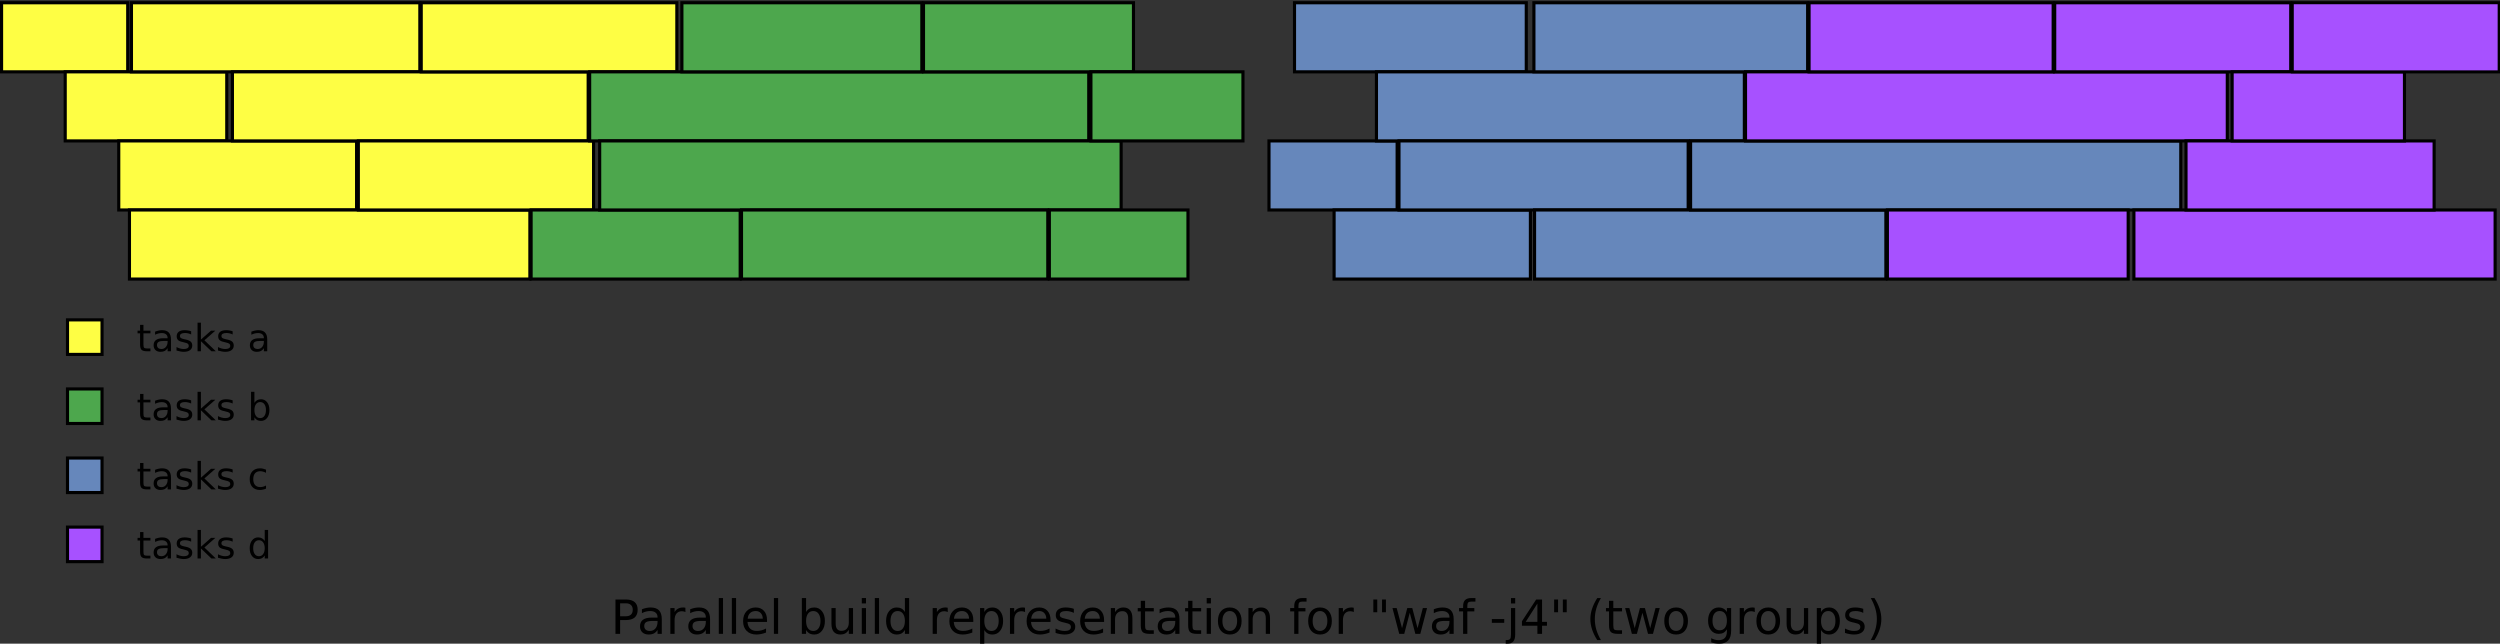 <?xml version="1.0" encoding="UTF-8"?>
<svg xmlns="http://www.w3.org/2000/svg" xmlns:xlink="http://www.w3.org/1999/xlink" width="637pt" height="164pt" viewBox="0 0 637 164" version="1.1">
<rect x="0" y="0" width="637" height="164" fill="#333333" stroke="none"/>
<defs>
<g>
<symbol overflow="visible" id="glyph0-0">
<path style="stroke:none;" d="M 0.594 2.125 L 0.594 -8.469 L 6.594 -8.469 L 6.594 2.125 Z M 1.266 1.453 L 5.938 1.453 L 5.938 -7.781 L 1.266 -7.781 Z M 1.266 1.453 "/>
</symbol>
<symbol overflow="visible" id="glyph0-1">
<path style="stroke:none;" d="M 2.359 -7.781 L 2.359 -4.484 L 3.844 -4.484 C 4.395 -4.484 4.82 -4.625 5.125 -4.906 C 5.426 -5.195 5.578 -5.609 5.578 -6.141 C 5.578 -6.66 5.426 -7.062 5.125 -7.344 C 4.82 -7.633 4.395 -7.781 3.844 -7.781 Z M 1.172 -8.75 L 3.844 -8.75 C 4.832 -8.75 5.578 -8.523 6.078 -8.078 C 6.578 -7.641 6.828 -6.992 6.828 -6.141 C 6.828 -5.273 6.578 -4.617 6.078 -4.172 C 5.578 -3.734 4.832 -3.516 3.844 -3.516 L 2.359 -3.516 L 2.359 0 L 1.172 0 Z M 1.172 -8.75 "/>
</symbol>
<symbol overflow="visible" id="glyph0-2">
<path style="stroke:none;" d="M 4.109 -3.297 C 3.242 -3.297 2.641 -3.195 2.297 -3 C 1.961 -2.801 1.797 -2.461 1.797 -1.984 C 1.797 -1.598 1.922 -1.289 2.172 -1.062 C 2.43 -0.844 2.773 -0.734 3.203 -0.734 C 3.805 -0.734 4.285 -0.941 4.641 -1.359 C 5.004 -1.785 5.188 -2.352 5.188 -3.062 L 5.188 -3.297 Z M 6.266 -3.75 L 6.266 0 L 5.188 0 L 5.188 -1 C 4.938 -0.602 4.629 -0.305 4.266 -0.109 C 3.898 0.078 3.453 0.172 2.922 0.172 C 2.242 0.172 1.707 -0.016 1.312 -0.391 C 0.914 -0.773 0.719 -1.281 0.719 -1.906 C 0.719 -2.645 0.961 -3.203 1.453 -3.578 C 1.953 -3.953 2.691 -4.141 3.672 -4.141 L 5.188 -4.141 L 5.188 -4.25 C 5.188 -4.75 5.02 -5.133 4.688 -5.406 C 4.363 -5.676 3.91 -5.812 3.328 -5.812 C 2.953 -5.812 2.582 -5.766 2.219 -5.672 C 1.863 -5.578 1.523 -5.441 1.203 -5.266 L 1.203 -6.266 C 1.598 -6.422 1.977 -6.535 2.344 -6.609 C 2.719 -6.68 3.082 -6.719 3.438 -6.719 C 4.383 -6.719 5.094 -6.473 5.562 -5.984 C 6.031 -5.492 6.266 -4.75 6.266 -3.75 Z M 6.266 -3.75 "/>
</symbol>
<symbol overflow="visible" id="glyph0-3">
<path style="stroke:none;" d="M 4.938 -5.562 C 4.812 -5.625 4.676 -5.672 4.531 -5.703 C 4.395 -5.742 4.238 -5.766 4.062 -5.766 C 3.457 -5.766 2.988 -5.566 2.656 -5.172 C 2.332 -4.773 2.172 -4.203 2.172 -3.453 L 2.172 0 L 1.094 0 L 1.094 -6.562 L 2.172 -6.562 L 2.172 -5.547 C 2.398 -5.941 2.695 -6.234 3.062 -6.422 C 3.426 -6.617 3.867 -6.719 4.391 -6.719 C 4.461 -6.719 4.539 -6.711 4.625 -6.703 C 4.719 -6.691 4.816 -6.676 4.922 -6.656 Z M 4.938 -5.562 "/>
</symbol>
<symbol overflow="visible" id="glyph0-4">
<path style="stroke:none;" d="M 1.125 -9.125 L 2.203 -9.125 L 2.203 0 L 1.125 0 Z M 1.125 -9.125 "/>
</symbol>
<symbol overflow="visible" id="glyph0-5">
<path style="stroke:none;" d="M 6.75 -3.547 L 6.75 -3.031 L 1.781 -3.031 C 1.832 -2.281 2.055 -1.711 2.453 -1.328 C 2.859 -0.941 3.414 -0.75 4.125 -0.75 C 4.539 -0.75 4.941 -0.797 5.328 -0.891 C 5.723 -0.992 6.113 -1.148 6.5 -1.359 L 6.5 -0.328 C 6.102 -0.172 5.703 -0.051 5.297 0.031 C 4.891 0.125 4.477 0.172 4.062 0.172 C 3.02 0.172 2.191 -0.129 1.578 -0.734 C 0.961 -1.348 0.656 -2.176 0.656 -3.219 C 0.656 -4.289 0.945 -5.141 1.531 -5.766 C 2.113 -6.398 2.895 -6.719 3.875 -6.719 C 4.758 -6.719 5.457 -6.43 5.969 -5.859 C 6.488 -5.297 6.75 -4.523 6.75 -3.547 Z M 5.672 -3.875 C 5.66 -4.457 5.492 -4.926 5.172 -5.281 C 4.848 -5.633 4.422 -5.812 3.891 -5.812 C 3.285 -5.812 2.801 -5.641 2.438 -5.297 C 2.082 -4.953 1.879 -4.473 1.828 -3.859 Z M 5.672 -3.875 "/>
</symbol>
<symbol overflow="visible" id="glyph0-6">
<path style="stroke:none;" d=""/>
</symbol>
<symbol overflow="visible" id="glyph0-7">
<path style="stroke:none;" d="M 5.844 -3.281 C 5.844 -4.07 5.676 -4.691 5.344 -5.141 C 5.02 -5.586 4.578 -5.812 4.016 -5.812 C 3.441 -5.812 2.988 -5.586 2.656 -5.141 C 2.332 -4.691 2.172 -4.07 2.172 -3.281 C 2.172 -2.488 2.332 -1.863 2.656 -1.406 C 2.988 -0.957 3.441 -0.734 4.016 -0.734 C 4.578 -0.734 5.02 -0.957 5.344 -1.406 C 5.676 -1.863 5.844 -2.488 5.844 -3.281 Z M 2.172 -5.562 C 2.398 -5.957 2.688 -6.25 3.031 -6.438 C 3.375 -6.625 3.785 -6.719 4.266 -6.719 C 5.066 -6.719 5.719 -6.398 6.219 -5.766 C 6.719 -5.141 6.969 -4.312 6.969 -3.281 C 6.969 -2.25 6.719 -1.414 6.219 -0.781 C 5.719 -0.145 5.066 0.172 4.266 0.172 C 3.785 0.172 3.375 0.078 3.031 -0.109 C 2.688 -0.305 2.398 -0.598 2.172 -0.984 L 2.172 0 L 1.094 0 L 1.094 -9.125 L 2.172 -9.125 Z M 2.172 -5.562 "/>
</symbol>
<symbol overflow="visible" id="glyph0-8">
<path style="stroke:none;" d="M 1.016 -2.594 L 1.016 -6.562 L 2.094 -6.562 L 2.094 -2.625 C 2.094 -2.008 2.211 -1.547 2.453 -1.234 C 2.703 -0.922 3.066 -0.766 3.547 -0.766 C 4.129 -0.766 4.586 -0.945 4.922 -1.312 C 5.266 -1.688 5.438 -2.195 5.438 -2.844 L 5.438 -6.562 L 6.516 -6.562 L 6.516 0 L 5.438 0 L 5.438 -1.016 C 5.176 -0.609 4.875 -0.305 4.531 -0.109 C 4.188 0.078 3.785 0.172 3.328 0.172 C 2.566 0.172 1.988 -0.062 1.594 -0.531 C 1.207 -1 1.016 -1.688 1.016 -2.594 Z M 3.734 -6.719 Z M 3.734 -6.719 "/>
</symbol>
<symbol overflow="visible" id="glyph0-9">
<path style="stroke:none;" d="M 1.125 -6.562 L 2.203 -6.562 L 2.203 0 L 1.125 0 Z M 1.125 -9.125 L 2.203 -9.125 L 2.203 -7.75 L 1.125 -7.75 Z M 1.125 -9.125 "/>
</symbol>
<symbol overflow="visible" id="glyph0-10">
<path style="stroke:none;" d="M 5.453 -5.562 L 5.453 -9.125 L 6.531 -9.125 L 6.531 0 L 5.453 0 L 5.453 -0.984 C 5.223 -0.598 4.938 -0.305 4.594 -0.109 C 4.25 0.078 3.832 0.172 3.344 0.172 C 2.551 0.172 1.906 -0.145 1.406 -0.781 C 0.906 -1.414 0.656 -2.25 0.656 -3.281 C 0.656 -4.312 0.906 -5.141 1.406 -5.766 C 1.906 -6.398 2.551 -6.719 3.344 -6.719 C 3.832 -6.719 4.25 -6.625 4.594 -6.438 C 4.938 -6.25 5.223 -5.957 5.453 -5.562 Z M 1.781 -3.281 C 1.781 -2.488 1.941 -1.863 2.266 -1.406 C 2.586 -0.957 3.035 -0.734 3.609 -0.734 C 4.18 -0.734 4.629 -0.957 4.953 -1.406 C 5.285 -1.863 5.453 -2.488 5.453 -3.281 C 5.453 -4.07 5.285 -4.691 4.953 -5.141 C 4.629 -5.586 4.18 -5.812 3.609 -5.812 C 3.035 -5.812 2.586 -5.586 2.266 -5.141 C 1.941 -4.691 1.781 -4.07 1.781 -3.281 Z M 1.781 -3.281 "/>
</symbol>
<symbol overflow="visible" id="glyph0-11">
<path style="stroke:none;" d="M 2.172 -0.984 L 2.172 2.5 L 1.094 2.5 L 1.094 -6.562 L 2.172 -6.562 L 2.172 -5.562 C 2.398 -5.957 2.688 -6.25 3.031 -6.438 C 3.375 -6.625 3.785 -6.719 4.266 -6.719 C 5.066 -6.719 5.719 -6.398 6.219 -5.766 C 6.719 -5.141 6.969 -4.312 6.969 -3.281 C 6.969 -2.25 6.719 -1.414 6.219 -0.781 C 5.719 -0.145 5.066 0.172 4.266 0.172 C 3.785 0.172 3.375 0.078 3.031 -0.109 C 2.688 -0.305 2.398 -0.598 2.172 -0.984 Z M 5.844 -3.281 C 5.844 -4.07 5.676 -4.691 5.344 -5.141 C 5.02 -5.586 4.578 -5.812 4.016 -5.812 C 3.441 -5.812 2.988 -5.586 2.656 -5.141 C 2.332 -4.691 2.172 -4.07 2.172 -3.281 C 2.172 -2.488 2.332 -1.863 2.656 -1.406 C 2.988 -0.957 3.441 -0.734 4.016 -0.734 C 4.578 -0.734 5.02 -0.957 5.344 -1.406 C 5.676 -1.863 5.844 -2.488 5.844 -3.281 Z M 5.844 -3.281 "/>
</symbol>
<symbol overflow="visible" id="glyph0-12">
<path style="stroke:none;" d="M 5.312 -6.375 L 5.312 -5.344 C 5.008 -5.5 4.691 -5.613 4.359 -5.688 C 4.035 -5.77 3.695 -5.812 3.344 -5.812 C 2.812 -5.812 2.41 -5.727 2.141 -5.562 C 1.867 -5.406 1.734 -5.16 1.734 -4.828 C 1.734 -4.578 1.828 -4.379 2.016 -4.234 C 2.211 -4.098 2.602 -3.969 3.188 -3.844 L 3.547 -3.75 C 4.316 -3.594 4.863 -3.363 5.188 -3.062 C 5.508 -2.758 5.672 -2.344 5.672 -1.812 C 5.672 -1.195 5.426 -0.711 4.938 -0.359 C 4.457 -0.004 3.797 0.172 2.953 0.172 C 2.598 0.172 2.227 0.133 1.844 0.062 C 1.469 0 1.07 -0.098 0.656 -0.234 L 0.656 -1.359 C 1.051 -1.148 1.441 -0.992 1.828 -0.891 C 2.211 -0.785 2.598 -0.734 2.984 -0.734 C 3.484 -0.734 3.867 -0.816 4.141 -0.984 C 4.422 -1.16 4.562 -1.41 4.562 -1.734 C 4.562 -2.023 4.461 -2.25 4.266 -2.406 C 4.066 -2.562 3.633 -2.711 2.969 -2.859 L 2.594 -2.938 C 1.926 -3.082 1.441 -3.301 1.141 -3.594 C 0.848 -3.883 0.703 -4.281 0.703 -4.781 C 0.703 -5.406 0.922 -5.883 1.359 -6.219 C 1.797 -6.551 2.414 -6.719 3.219 -6.719 C 3.613 -6.719 3.988 -6.688 4.344 -6.625 C 4.695 -6.57 5.02 -6.488 5.312 -6.375 Z M 5.312 -6.375 "/>
</symbol>
<symbol overflow="visible" id="glyph0-13">
<path style="stroke:none;" d="M 6.594 -3.969 L 6.594 0 L 5.516 0 L 5.516 -3.922 C 5.516 -4.547 5.391 -5.008 5.141 -5.312 C 4.898 -5.625 4.539 -5.781 4.062 -5.781 C 3.477 -5.781 3.016 -5.594 2.672 -5.219 C 2.336 -4.852 2.172 -4.348 2.172 -3.703 L 2.172 0 L 1.094 0 L 1.094 -6.562 L 2.172 -6.562 L 2.172 -5.547 C 2.43 -5.941 2.734 -6.234 3.078 -6.422 C 3.43 -6.617 3.836 -6.719 4.297 -6.719 C 5.047 -6.719 5.613 -6.484 6 -6.016 C 6.395 -5.555 6.594 -4.875 6.594 -3.969 Z M 6.594 -3.969 "/>
</symbol>
<symbol overflow="visible" id="glyph0-14">
<path style="stroke:none;" d="M 2.203 -8.422 L 2.203 -6.562 L 4.422 -6.562 L 4.422 -5.719 L 2.203 -5.719 L 2.203 -2.156 C 2.203 -1.625 2.273 -1.281 2.422 -1.125 C 2.566 -0.977 2.863 -0.906 3.312 -0.906 L 4.422 -0.906 L 4.422 0 L 3.312 0 C 2.477 0 1.898 -0.156 1.578 -0.469 C 1.266 -0.781 1.109 -1.344 1.109 -2.156 L 1.109 -5.719 L 0.328 -5.719 L 0.328 -6.562 L 1.109 -6.562 L 1.109 -8.422 Z M 2.203 -8.422 "/>
</symbol>
<symbol overflow="visible" id="glyph0-15">
<path style="stroke:none;" d="M 3.672 -5.812 C 3.098 -5.812 2.641 -5.582 2.297 -5.125 C 1.961 -4.676 1.797 -4.062 1.797 -3.281 C 1.797 -2.488 1.961 -1.867 2.297 -1.422 C 2.629 -0.973 3.086 -0.75 3.672 -0.75 C 4.242 -0.75 4.695 -0.973 5.031 -1.422 C 5.375 -1.879 5.547 -2.5 5.547 -3.281 C 5.547 -4.051 5.375 -4.664 5.031 -5.125 C 4.695 -5.582 4.242 -5.812 3.672 -5.812 Z M 3.672 -6.719 C 4.609 -6.719 5.344 -6.41 5.875 -5.797 C 6.414 -5.191 6.688 -4.352 6.688 -3.281 C 6.688 -2.207 6.414 -1.363 5.875 -0.75 C 5.344 -0.133 4.609 0.172 3.672 0.172 C 2.734 0.172 1.992 -0.133 1.453 -0.75 C 0.922 -1.363 0.656 -2.207 0.656 -3.281 C 0.656 -4.352 0.922 -5.191 1.453 -5.797 C 1.992 -6.41 2.734 -6.719 3.672 -6.719 Z M 3.672 -6.719 "/>
</symbol>
<symbol overflow="visible" id="glyph0-16">
<path style="stroke:none;" d="M 4.453 -9.125 L 4.453 -8.219 L 3.422 -8.219 C 3.035 -8.219 2.766 -8.141 2.609 -7.984 C 2.461 -7.828 2.391 -7.547 2.391 -7.141 L 2.391 -6.562 L 4.172 -6.562 L 4.172 -5.719 L 2.391 -5.719 L 2.391 0 L 1.312 0 L 1.312 -5.719 L 0.281 -5.719 L 0.281 -6.562 L 1.312 -6.562 L 1.312 -7.016 C 1.312 -7.742 1.477 -8.273 1.812 -8.609 C 2.156 -8.953 2.695 -9.125 3.438 -9.125 Z M 4.453 -9.125 "/>
</symbol>
<symbol overflow="visible" id="glyph0-17">
<path style="stroke:none;" d="M 2.156 -8.75 L 2.156 -5.5 L 1.156 -5.5 L 1.156 -8.75 Z M 4.359 -8.75 L 4.359 -5.5 L 3.375 -5.5 L 3.375 -8.75 Z M 4.359 -8.75 "/>
</symbol>
<symbol overflow="visible" id="glyph0-18">
<path style="stroke:none;" d="M 0.5 -6.562 L 1.578 -6.562 L 2.938 -1.438 L 4.266 -6.562 L 5.547 -6.562 L 6.891 -1.438 L 8.234 -6.562 L 9.312 -6.562 L 7.594 0 L 6.328 0 L 4.906 -5.375 L 3.5 0 L 2.219 0 Z M 0.5 -6.562 "/>
</symbol>
<symbol overflow="visible" id="glyph0-19">
<path style="stroke:none;" d="M 0.594 -3.766 L 3.75 -3.766 L 3.75 -2.812 L 0.594 -2.812 Z M 0.594 -3.766 "/>
</symbol>
<symbol overflow="visible" id="glyph0-20">
<path style="stroke:none;" d="M 1.125 -6.562 L 2.203 -6.562 L 2.203 0.125 C 2.203 0.957 2.039 1.562 1.719 1.938 C 1.406 2.312 0.895 2.5 0.188 2.5 L -0.219 2.5 L -0.219 1.578 L 0.078 1.578 C 0.484 1.578 0.758 1.484 0.906 1.297 C 1.051 1.109 1.125 0.719 1.125 0.125 Z M 1.125 -9.125 L 2.203 -9.125 L 2.203 -7.75 L 1.125 -7.75 Z M 1.125 -9.125 "/>
</symbol>
<symbol overflow="visible" id="glyph0-21">
<path style="stroke:none;" d="M 4.531 -7.719 L 1.547 -3.047 L 4.531 -3.047 Z M 4.219 -8.75 L 5.719 -8.75 L 5.719 -3.047 L 6.969 -3.047 L 6.969 -2.062 L 5.719 -2.062 L 5.719 0 L 4.531 0 L 4.531 -2.062 L 0.594 -2.062 L 0.594 -3.203 Z M 4.219 -8.75 "/>
</symbol>
<symbol overflow="visible" id="glyph0-22">
<path style="stroke:none;" d="M 3.719 -9.109 C 3.195 -8.211 2.805 -7.32 2.547 -6.438 C 2.297 -5.562 2.172 -4.672 2.172 -3.766 C 2.172 -2.867 2.297 -1.977 2.547 -1.094 C 2.805 -0.207 3.195 0.68 3.719 1.578 L 2.781 1.578 C 2.195 0.66 1.758 -0.238 1.469 -1.125 C 1.176 -2.008 1.031 -2.891 1.031 -3.766 C 1.031 -4.641 1.176 -5.516 1.469 -6.391 C 1.758 -7.273 2.195 -8.18 2.781 -9.109 Z M 3.719 -9.109 "/>
</symbol>
<symbol overflow="visible" id="glyph0-23">
<path style="stroke:none;" d="M 5.453 -3.359 C 5.453 -4.141 5.289 -4.742 4.969 -5.172 C 4.645 -5.598 4.191 -5.812 3.609 -5.812 C 3.035 -5.812 2.586 -5.598 2.266 -5.172 C 1.941 -4.742 1.781 -4.141 1.781 -3.359 C 1.781 -2.578 1.941 -1.973 2.266 -1.547 C 2.586 -1.117 3.035 -0.906 3.609 -0.906 C 4.191 -0.906 4.645 -1.117 4.969 -1.547 C 5.289 -1.973 5.453 -2.578 5.453 -3.359 Z M 6.531 -0.812 C 6.531 0.301 6.281 1.129 5.781 1.672 C 5.289 2.223 4.531 2.5 3.5 2.5 C 3.125 2.5 2.766 2.469 2.422 2.406 C 2.086 2.352 1.766 2.27 1.453 2.156 L 1.453 1.109 C 1.766 1.273 2.078 1.398 2.391 1.484 C 2.703 1.566 3.016 1.609 3.328 1.609 C 4.035 1.609 4.566 1.422 4.922 1.047 C 5.273 0.68 5.453 0.125 5.453 -0.625 L 5.453 -1.156 C 5.223 -0.77 4.938 -0.477 4.594 -0.281 C 4.25 -0.094 3.832 0 3.344 0 C 2.539 0 1.891 -0.305 1.391 -0.922 C 0.898 -1.535 0.656 -2.348 0.656 -3.359 C 0.656 -4.367 0.898 -5.18 1.391 -5.797 C 1.891 -6.41 2.539 -6.719 3.344 -6.719 C 3.832 -6.719 4.25 -6.617 4.594 -6.422 C 4.938 -6.234 5.223 -5.945 5.453 -5.562 L 5.453 -6.562 L 6.531 -6.562 Z M 6.531 -0.812 "/>
</symbol>
<symbol overflow="visible" id="glyph0-24">
<path style="stroke:none;" d="M 0.969 -9.109 L 1.906 -9.109 C 2.488 -8.18 2.926 -7.273 3.219 -6.391 C 3.508 -5.516 3.656 -4.641 3.656 -3.766 C 3.656 -2.891 3.508 -2.008 3.219 -1.125 C 2.926 -0.238 2.488 0.66 1.906 1.578 L 0.969 1.578 C 1.477 0.68 1.863 -0.207 2.125 -1.094 C 2.383 -1.977 2.516 -2.867 2.516 -3.766 C 2.516 -4.672 2.383 -5.562 2.125 -6.438 C 1.863 -7.32 1.477 -8.211 0.969 -9.109 Z M 0.969 -9.109 "/>
</symbol>
<symbol overflow="visible" id="glyph1-0">
<path style="stroke:none;" d="M 0.484 1.703 L 0.484 -6.766 L 5.281 -6.766 L 5.281 1.703 Z M 1.016 1.156 L 4.734 1.156 L 4.734 -6.219 L 1.016 -6.219 Z M 1.016 1.156 "/>
</symbol>
<symbol overflow="visible" id="glyph1-1">
<path style="stroke:none;" d="M 1.75 -6.734 L 1.75 -5.25 L 3.531 -5.25 L 3.531 -4.578 L 1.75 -4.578 L 1.75 -1.734 C 1.75 -1.305 1.805 -1.031 1.922 -0.906 C 2.047 -0.781 2.285 -0.719 2.641 -0.719 L 3.531 -0.719 L 3.531 0 L 2.641 0 C 1.984 0 1.523 -0.125 1.266 -0.375 C 1.016 -0.625 0.891 -1.078 0.891 -1.734 L 0.891 -4.578 L 0.25 -4.578 L 0.25 -5.25 L 0.891 -5.25 L 0.891 -6.734 Z M 1.75 -6.734 "/>
</symbol>
<symbol overflow="visible" id="glyph1-2">
<path style="stroke:none;" d="M 3.281 -2.641 C 2.594 -2.641 2.113 -2.555 1.844 -2.391 C 1.57 -2.234 1.438 -1.961 1.438 -1.578 C 1.438 -1.273 1.535 -1.031 1.734 -0.844 C 1.941 -0.664 2.219 -0.578 2.562 -0.578 C 3.039 -0.578 3.422 -0.75 3.703 -1.094 C 3.992 -1.438 4.141 -1.883 4.141 -2.438 L 4.141 -2.641 Z M 5 -3 L 5 0 L 4.141 0 L 4.141 -0.797 C 3.941 -0.473 3.695 -0.234 3.406 -0.078 C 3.113 0.066 2.754 0.141 2.328 0.141 C 1.797 0.141 1.367 -0.008 1.047 -0.312 C 0.734 -0.613 0.578 -1.02 0.578 -1.531 C 0.578 -2.113 0.773 -2.555 1.172 -2.859 C 1.566 -3.16 2.156 -3.312 2.938 -3.312 L 4.141 -3.312 L 4.141 -3.391 C 4.141 -3.785 4.008 -4.094 3.75 -4.312 C 3.488 -4.531 3.125 -4.641 2.656 -4.641 C 2.352 -4.641 2.062 -4.602 1.781 -4.531 C 1.5 -4.457 1.223 -4.352 0.953 -4.219 L 0.953 -5 C 1.273 -5.125 1.582 -5.219 1.875 -5.281 C 2.176 -5.344 2.469 -5.375 2.75 -5.375 C 3.508 -5.375 4.07 -5.176 4.438 -4.781 C 4.812 -4.383 5 -3.789 5 -3 Z M 5 -3 "/>
</symbol>
<symbol overflow="visible" id="glyph1-3">
<path style="stroke:none;" d="M 4.25 -5.094 L 4.25 -4.281 C 4.008 -4.406 3.754 -4.5 3.484 -4.562 C 3.223 -4.625 2.953 -4.656 2.672 -4.656 C 2.242 -4.656 1.922 -4.586 1.703 -4.453 C 1.492 -4.328 1.391 -4.129 1.391 -3.859 C 1.391 -3.66 1.461 -3.504 1.609 -3.391 C 1.766 -3.273 2.078 -3.164 2.547 -3.062 L 2.844 -3 C 3.445 -2.875 3.879 -2.691 4.141 -2.453 C 4.398 -2.211 4.531 -1.879 4.531 -1.453 C 4.531 -0.961 4.336 -0.57 3.953 -0.281 C 3.566 0 3.035 0.141 2.359 0.141 C 2.078 0.141 1.785 0.109 1.484 0.047 C 1.18 -0.004 0.859 -0.082 0.516 -0.188 L 0.516 -1.078 C 0.836 -0.91 1.148 -0.785 1.453 -0.703 C 1.766 -0.617 2.07 -0.578 2.375 -0.578 C 2.781 -0.578 3.094 -0.645 3.312 -0.781 C 3.531 -0.926 3.641 -1.125 3.641 -1.375 C 3.641 -1.613 3.562 -1.797 3.406 -1.922 C 3.25 -2.047 2.906 -2.164 2.375 -2.281 L 2.078 -2.359 C 1.535 -2.461 1.145 -2.629 0.906 -2.859 C 0.676 -3.098 0.562 -3.422 0.562 -3.828 C 0.562 -4.316 0.734 -4.695 1.078 -4.969 C 1.43 -5.238 1.93 -5.375 2.578 -5.375 C 2.891 -5.375 3.188 -5.348 3.469 -5.297 C 3.75 -5.254 4.008 -5.188 4.25 -5.094 Z M 4.25 -5.094 "/>
</symbol>
<symbol overflow="visible" id="glyph1-4">
<path style="stroke:none;" d="M 0.875 -7.281 L 1.734 -7.281 L 1.734 -2.984 L 4.312 -5.25 L 5.406 -5.25 L 2.625 -2.797 L 5.531 0 L 4.406 0 L 1.734 -2.562 L 1.734 0 L 0.875 0 Z M 0.875 -7.281 "/>
</symbol>
<symbol overflow="visible" id="glyph1-5">
<path style="stroke:none;" d=""/>
</symbol>
<symbol overflow="visible" id="glyph1-6">
<path style="stroke:none;" d="M 4.672 -2.625 C 4.672 -3.25 4.539 -3.742 4.281 -4.109 C 4.02 -4.473 3.66 -4.656 3.203 -4.656 C 2.742 -4.656 2.383 -4.473 2.125 -4.109 C 1.863 -3.742 1.734 -3.25 1.734 -2.625 C 1.734 -1.988 1.863 -1.488 2.125 -1.125 C 2.383 -0.758 2.742 -0.578 3.203 -0.578 C 3.66 -0.578 4.02 -0.758 4.281 -1.125 C 4.539 -1.488 4.672 -1.988 4.672 -2.625 Z M 1.734 -4.453 C 1.922 -4.766 2.148 -4.992 2.422 -5.141 C 2.703 -5.297 3.035 -5.375 3.422 -5.375 C 4.055 -5.375 4.57 -5.117 4.969 -4.609 C 5.363 -4.109 5.562 -3.445 5.562 -2.625 C 5.562 -1.789 5.363 -1.117 4.969 -0.609 C 4.57 -0.109 4.055 0.141 3.422 0.141 C 3.035 0.141 2.703 0.066 2.422 -0.078 C 2.148 -0.234 1.922 -0.469 1.734 -0.781 L 1.734 0 L 0.875 0 L 0.875 -7.281 L 1.734 -7.281 Z M 1.734 -4.453 "/>
</symbol>
<symbol overflow="visible" id="glyph1-7">
<path style="stroke:none;" d="M 4.688 -5.047 L 4.688 -4.234 C 4.438 -4.367 4.188 -4.469 3.938 -4.531 C 3.695 -4.602 3.453 -4.641 3.203 -4.641 C 2.641 -4.641 2.203 -4.461 1.891 -4.109 C 1.586 -3.754 1.438 -3.258 1.438 -2.625 C 1.438 -1.977 1.586 -1.477 1.891 -1.125 C 2.203 -0.77 2.641 -0.594 3.203 -0.594 C 3.453 -0.594 3.695 -0.625 3.938 -0.688 C 4.188 -0.758 4.438 -0.863 4.688 -1 L 4.688 -0.203 C 4.438 -0.086 4.18 -0.004 3.922 0.047 C 3.672 0.109 3.398 0.141 3.109 0.141 C 2.316 0.141 1.688 -0.109 1.219 -0.609 C 0.758 -1.109 0.531 -1.781 0.531 -2.625 C 0.531 -3.477 0.766 -4.148 1.234 -4.641 C 1.703 -5.129 2.348 -5.375 3.172 -5.375 C 3.43 -5.375 3.688 -5.344 3.938 -5.281 C 4.195 -5.227 4.445 -5.148 4.688 -5.047 Z M 4.688 -5.047 "/>
</symbol>
<symbol overflow="visible" id="glyph1-8">
<path style="stroke:none;" d="M 4.359 -4.453 L 4.359 -7.281 L 5.219 -7.281 L 5.219 0 L 4.359 0 L 4.359 -0.781 C 4.172 -0.469 3.938 -0.234 3.656 -0.078 C 3.383 0.066 3.055 0.141 2.672 0.141 C 2.035 0.141 1.52 -0.109 1.125 -0.609 C 0.727 -1.117 0.531 -1.789 0.531 -2.625 C 0.531 -3.445 0.727 -4.109 1.125 -4.609 C 1.52 -5.117 2.035 -5.375 2.672 -5.375 C 3.055 -5.375 3.383 -5.297 3.656 -5.141 C 3.938 -4.992 4.172 -4.766 4.359 -4.453 Z M 1.422 -2.625 C 1.422 -1.988 1.551 -1.488 1.812 -1.125 C 2.07 -0.758 2.43 -0.578 2.891 -0.578 C 3.336 -0.578 3.691 -0.758 3.953 -1.125 C 4.223 -1.488 4.359 -1.988 4.359 -2.625 C 4.359 -3.25 4.223 -3.742 3.953 -4.109 C 3.691 -4.473 3.336 -4.656 2.891 -4.656 C 2.43 -4.656 2.07 -4.473 1.812 -4.109 C 1.551 -3.742 1.422 -3.25 1.422 -2.625 Z M 1.422 -2.625 "/>
</symbol>
</g>
</defs>
<g id="surface1">
<g style="fill:rgb(0%,0%,0%);fill-opacity:1;">
  <use xlink:href="#glyph0-1" x="155.648" y="161.504"/>
</g>
<g style="fill:rgb(0%,0%,0%);fill-opacity:1;">
  <use xlink:href="#glyph0-2" x="162.356" y="161.504"/>
  <use xlink:href="#glyph0-3" x="169.712" y="161.504"/>
</g>
<g style="fill:rgb(0%,0%,0%);fill-opacity:1;">
  <use xlink:href="#glyph0-2" x="174.656" y="161.504"/>
</g>
<g style="fill:rgb(0%,0%,0%);fill-opacity:1;">
  <use xlink:href="#glyph0-4" x="182.024" y="161.504"/>
</g>
<g style="fill:rgb(0%,0%,0%);fill-opacity:1;">
  <use xlink:href="#glyph0-4" x="185.348" y="161.504"/>
  <use xlink:href="#glyph0-5" x="188.684" y="161.504"/>
  <use xlink:href="#glyph0-4" x="196.064" y="161.504"/>
</g>
<g style="fill:rgb(0%,0%,0%);fill-opacity:1;">
  <use xlink:href="#glyph0-6" x="199.388" y="161.504"/>
</g>
<g style="fill:rgb(0%,0%,0%);fill-opacity:1;">
  <use xlink:href="#glyph0-7" x="203.216" y="161.504"/>
  <use xlink:href="#glyph0-8" x="210.836" y="161.504"/>
</g>
<g style="fill:rgb(0%,0%,0%);fill-opacity:1;">
  <use xlink:href="#glyph0-9" x="218.456" y="161.504"/>
</g>
<g style="fill:rgb(0%,0%,0%);fill-opacity:1;">
  <use xlink:href="#glyph0-4" x="221.78" y="161.504"/>
  <use xlink:href="#glyph0-10" x="225.116" y="161.504"/>
  <use xlink:href="#glyph0-6" x="232.736" y="161.504"/>
  <use xlink:href="#glyph0-3" x="236.552" y="161.504"/>
</g>
<g style="fill:rgb(0%,0%,0%);fill-opacity:1;">
  <use xlink:href="#glyph0-5" x="241.244" y="161.504"/>
  <use xlink:href="#glyph0-11" x="248.624" y="161.504"/>
  <use xlink:href="#glyph0-3" x="256.244" y="161.504"/>
</g>
<g style="fill:rgb(0%,0%,0%);fill-opacity:1;">
  <use xlink:href="#glyph0-5" x="260.924" y="161.504"/>
  <use xlink:href="#glyph0-12" x="268.304" y="161.504"/>
</g>
<g style="fill:rgb(0%,0%,0%);fill-opacity:1;">
  <use xlink:href="#glyph0-5" x="274.568" y="161.504"/>
</g>
<g style="fill:rgb(0%,0%,0%);fill-opacity:1;">
  <use xlink:href="#glyph0-13" x="281.942" y="161.504"/>
</g>
<g style="fill:rgb(0%,0%,0%);fill-opacity:1;">
  <use xlink:href="#glyph0-14" x="289.562" y="161.504"/>
  <use xlink:href="#glyph0-2" x="294.266" y="161.504"/>
</g>
<g style="fill:rgb(0%,0%,0%);fill-opacity:1;">
  <use xlink:href="#glyph0-14" x="301.634" y="161.504"/>
  <use xlink:href="#glyph0-9" x="306.338" y="161.504"/>
  <use xlink:href="#glyph0-15" x="309.674" y="161.504"/>
</g>
<g style="fill:rgb(0%,0%,0%);fill-opacity:1;">
  <use xlink:href="#glyph0-13" x="317.006" y="161.504"/>
</g>
<g style="fill:rgb(0%,0%,0%);fill-opacity:1;">
  <use xlink:href="#glyph0-6" x="324.626" y="161.504"/>
</g>
<g style="fill:rgb(0%,0%,0%);fill-opacity:1;">
  <use xlink:href="#glyph0-16" x="328.454" y="161.504"/>
</g>
<g style="fill:rgb(0%,0%,0%);fill-opacity:1;">
  <use xlink:href="#glyph0-15" x="332.666" y="161.504"/>
  <use xlink:href="#glyph0-3" x="340.01" y="161.504"/>
</g>
<g style="fill:rgb(0%,0%,0%);fill-opacity:1;">
  <use xlink:href="#glyph0-6" x="344.954" y="161.504"/>
  <use xlink:href="#glyph0-17" x="348.77" y="161.504"/>
</g>
<g style="fill:rgb(0%,0%,0%);fill-opacity:1;">
  <use xlink:href="#glyph0-18" x="354.302" y="161.504"/>
</g>
<g style="fill:rgb(0%,0%,0%);fill-opacity:1;">
  <use xlink:href="#glyph0-2" x="364.131" y="161.504"/>
  <use xlink:href="#glyph0-16" x="371.487" y="161.504"/>
  <use xlink:href="#glyph0-6" x="375.711" y="161.504"/>
  <use xlink:href="#glyph0-19" x="379.527" y="161.504"/>
</g>
<g style="fill:rgb(0%,0%,0%);fill-opacity:1;">
  <use xlink:href="#glyph0-20" x="383.871" y="161.504"/>
</g>
<g style="fill:rgb(0%,0%,0%);fill-opacity:1;">
  <use xlink:href="#glyph0-21" x="387.195" y="161.504"/>
</g>
<g style="fill:rgb(0%,0%,0%);fill-opacity:1;">
  <use xlink:href="#glyph0-17" x="394.839" y="161.504"/>
</g>
<g style="fill:rgb(0%,0%,0%);fill-opacity:1;">
  <use xlink:href="#glyph0-6" x="400.371" y="161.504"/>
</g>
<g style="fill:rgb(0%,0%,0%);fill-opacity:1;">
  <use xlink:href="#glyph0-22" x="404.19" y="161.504"/>
  <use xlink:href="#glyph0-14" x="408.87" y="161.504"/>
</g>
<g style="fill:rgb(0%,0%,0%);fill-opacity:1;">
  <use xlink:href="#glyph0-18" x="413.586" y="161.504"/>
  <use xlink:href="#glyph0-15" x="423.402" y="161.504"/>
  <use xlink:href="#glyph0-6" x="430.746" y="161.504"/>
  <use xlink:href="#glyph0-23" x="434.562" y="161.504"/>
  <use xlink:href="#glyph0-3" x="442.182" y="161.504"/>
</g>
<g style="fill:rgb(0%,0%,0%);fill-opacity:1;">
  <use xlink:href="#glyph0-15" x="446.874" y="161.504"/>
</g>
<g style="fill:rgb(0%,0%,0%);fill-opacity:1;">
  <use xlink:href="#glyph0-8" x="454.206" y="161.504"/>
</g>
<g style="fill:rgb(0%,0%,0%);fill-opacity:1;">
  <use xlink:href="#glyph0-11" x="461.826" y="161.504"/>
  <use xlink:href="#glyph0-12" x="469.446" y="161.504"/>
</g>
<g style="fill:rgb(0%,0%,0%);fill-opacity:1;">
  <use xlink:href="#glyph0-24" x="475.71" y="161.504"/>
</g>
<path style="fill-rule:evenodd;fill:rgb(99.609%,99.609%,26.66%);fill-opacity:1;stroke-width:8;stroke-linecap:butt;stroke-linejoin:miter;stroke:rgb(0%,0%,0%);stroke-opacity:1;stroke-miterlimit:4;" d="M 3.984 1632.969 L 325.43 1632.969 L 325.43 1456.953 L 3.984 1456.953 Z M 3.984 1632.969 " transform="matrix(0.1,0,0,-0.1,0,164)"/>
<path style="fill-rule:evenodd;fill:rgb(99.609%,99.609%,26.66%);fill-opacity:1;stroke-width:8;stroke-linecap:butt;stroke-linejoin:miter;stroke:rgb(0%,0%,0%);stroke-opacity:1;stroke-miterlimit:4;" d="M 166.133 1456.953 L 577.812 1456.953 L 577.812 1280.938 L 166.133 1280.938 Z M 166.133 1456.953 " transform="matrix(0.1,0,0,-0.1,0,164)"/>
<path style="fill-rule:evenodd;fill:rgb(99.609%,99.609%,26.66%);fill-opacity:1;stroke-width:8;stroke-linecap:butt;stroke-linejoin:miter;stroke:rgb(0%,0%,0%);stroke-opacity:1;stroke-miterlimit:4;" d="M 302.578 1280.938 L 908.594 1280.938 L 908.594 1104.961 L 302.578 1104.961 Z M 302.578 1280.938 " transform="matrix(0.1,0,0,-0.1,0,164)"/>
<path style="fill-rule:evenodd;fill:rgb(99.609%,99.609%,26.66%);fill-opacity:1;stroke-width:8;stroke-linecap:butt;stroke-linejoin:miter;stroke:rgb(0%,0%,0%);stroke-opacity:1;stroke-miterlimit:4;" d="M 329.844 1104.961 L 1350.117 1104.961 L 1350.117 928.945 L 329.844 928.945 Z M 329.844 1104.961 " transform="matrix(0.1,0,0,-0.1,0,164)"/>
<path style="fill-rule:evenodd;fill:rgb(99.609%,99.609%,26.66%);fill-opacity:1;stroke-width:8;stroke-linecap:butt;stroke-linejoin:miter;stroke:rgb(0%,0%,0%);stroke-opacity:1;stroke-miterlimit:4;" d="M 334.922 1632.969 L 1069.766 1632.969 L 1069.766 1456.953 L 334.922 1456.953 Z M 334.922 1632.969 " transform="matrix(0.1,0,0,-0.1,0,164)"/>
<path style="fill-rule:evenodd;fill:rgb(99.609%,99.609%,26.66%);fill-opacity:1;stroke-width:8;stroke-linecap:butt;stroke-linejoin:miter;stroke:rgb(0%,0%,0%);stroke-opacity:1;stroke-miterlimit:4;" d="M 592.188 1456.953 L 1498.672 1456.953 L 1498.672 1280.938 L 592.188 1280.938 Z M 592.188 1456.953 " transform="matrix(0.1,0,0,-0.1,0,164)"/>
<path style="fill-rule:evenodd;fill:rgb(99.609%,99.609%,26.66%);fill-opacity:1;stroke-width:8;stroke-linecap:butt;stroke-linejoin:miter;stroke:rgb(0%,0%,0%);stroke-opacity:1;stroke-miterlimit:4;" d="M 913.047 1280.938 L 1512.422 1280.938 L 1512.422 1104.961 L 913.047 1104.961 Z M 913.047 1280.938 " transform="matrix(0.1,0,0,-0.1,0,164)"/>
<path style="fill-rule:evenodd;fill:rgb(99.609%,99.609%,26.66%);fill-opacity:1;stroke-width:8;stroke-linecap:butt;stroke-linejoin:miter;stroke:rgb(0%,0%,0%);stroke-opacity:1;stroke-miterlimit:4;" d="M 1073.281 1632.969 L 1724.609 1632.969 L 1724.609 1456.953 L 1073.281 1456.953 Z M 1073.281 1632.969 " transform="matrix(0.1,0,0,-0.1,0,164)"/>
<path style="fill-rule:evenodd;fill:rgb(30.2%,65.43%,30.2%);fill-opacity:1;stroke-width:8;stroke-linecap:butt;stroke-linejoin:miter;stroke:rgb(0%,0%,0%);stroke-opacity:1;stroke-miterlimit:4;" d="M 1353.242 1104.961 L 1885.977 1104.961 L 1885.977 928.945 L 1353.242 928.945 Z M 1353.242 1104.961 " transform="matrix(0.1,0,0,-0.1,0,164)"/>
<path style="fill-rule:evenodd;fill:rgb(30.2%,65.43%,30.2%);fill-opacity:1;stroke-width:8;stroke-linecap:butt;stroke-linejoin:miter;stroke:rgb(0%,0%,0%);stroke-opacity:1;stroke-miterlimit:4;" d="M 1502.422 1456.953 L 2774.141 1456.953 L 2774.141 1280.938 L 1502.422 1280.938 Z M 1502.422 1456.953 " transform="matrix(0.1,0,0,-0.1,0,164)"/>
<path style="fill-rule:evenodd;fill:rgb(30.2%,65.43%,30.2%);fill-opacity:1;stroke-width:8;stroke-linecap:butt;stroke-linejoin:miter;stroke:rgb(0%,0%,0%);stroke-opacity:1;stroke-miterlimit:4;" d="M 1527.969 1280.938 L 2856.641 1280.938 L 2856.641 1104.961 L 1527.969 1104.961 Z M 1527.969 1280.938 " transform="matrix(0.1,0,0,-0.1,0,164)"/>
<path style="fill-rule:evenodd;fill:rgb(30.2%,65.43%,30.2%);fill-opacity:1;stroke-width:8;stroke-linecap:butt;stroke-linejoin:miter;stroke:rgb(0%,0%,0%);stroke-opacity:1;stroke-miterlimit:4;" d="M 1737.461 1632.969 L 2348.867 1632.969 L 2348.867 1456.953 L 1737.461 1456.953 Z M 1737.461 1632.969 " transform="matrix(0.1,0,0,-0.1,0,164)"/>
<path style="fill-rule:evenodd;fill:rgb(30.2%,65.43%,30.2%);fill-opacity:1;stroke-width:8;stroke-linecap:butt;stroke-linejoin:miter;stroke:rgb(0%,0%,0%);stroke-opacity:1;stroke-miterlimit:4;" d="M 1889.336 1104.961 L 2669.766 1104.961 L 2669.766 928.945 L 1889.336 928.945 Z M 1889.336 1104.961 " transform="matrix(0.1,0,0,-0.1,0,164)"/>
<path style="fill-rule:evenodd;fill:rgb(30.2%,65.43%,30.2%);fill-opacity:1;stroke-width:8;stroke-linecap:butt;stroke-linejoin:miter;stroke:rgb(0%,0%,0%);stroke-opacity:1;stroke-miterlimit:4;" d="M 2353.047 1632.969 L 2888.086 1632.969 L 2888.086 1456.953 L 2353.047 1456.953 Z M 2353.047 1632.969 " transform="matrix(0.1,0,0,-0.1,0,164)"/>
<path style="fill-rule:evenodd;fill:rgb(30.2%,65.43%,30.2%);fill-opacity:1;stroke-width:8;stroke-linecap:butt;stroke-linejoin:miter;stroke:rgb(0%,0%,0%);stroke-opacity:1;stroke-miterlimit:4;" d="M 2673.75 1104.961 L 3026.953 1104.961 L 3026.953 928.945 L 2673.75 928.945 Z M 2673.75 1104.961 " transform="matrix(0.1,0,0,-0.1,0,164)"/>
<path style="fill-rule:evenodd;fill:rgb(30.2%,65.43%,30.2%);fill-opacity:1;stroke-width:8;stroke-linecap:butt;stroke-linejoin:miter;stroke:rgb(0%,0%,0%);stroke-opacity:1;stroke-miterlimit:4;" d="M 2779.648 1456.953 L 3167.031 1456.953 L 3167.031 1280.938 L 2779.648 1280.938 Z M 2779.648 1456.953 " transform="matrix(0.1,0,0,-0.1,0,164)"/>
<path style="fill-rule:evenodd;fill:rgb(39.989%,52.93%,73.242%);fill-opacity:1;stroke-width:8;stroke-linecap:butt;stroke-linejoin:miter;stroke:rgb(0%,0%,0%);stroke-opacity:1;stroke-miterlimit:4;" d="M 3233.359 1280.938 L 3559.922 1280.938 L 3559.922 1104.961 L 3233.359 1104.961 Z M 3233.359 1280.938 " transform="matrix(0.1,0,0,-0.1,0,164)"/>
<path style="fill-rule:evenodd;fill:rgb(39.989%,52.93%,73.242%);fill-opacity:1;stroke-width:8;stroke-linecap:butt;stroke-linejoin:miter;stroke:rgb(0%,0%,0%);stroke-opacity:1;stroke-miterlimit:4;" d="M 3298.398 1632.969 L 3888.945 1632.969 L 3888.945 1456.953 L 3298.398 1456.953 Z M 3298.398 1632.969 " transform="matrix(0.1,0,0,-0.1,0,164)"/>
<path style="fill-rule:evenodd;fill:rgb(39.989%,52.93%,73.242%);fill-opacity:1;stroke-width:8;stroke-linecap:butt;stroke-linejoin:miter;stroke:rgb(0%,0%,0%);stroke-opacity:1;stroke-miterlimit:4;" d="M 3399.258 1104.961 L 3899.453 1104.961 L 3899.453 928.945 L 3399.258 928.945 Z M 3399.258 1104.961 " transform="matrix(0.1,0,0,-0.1,0,164)"/>
<path style="fill-rule:evenodd;fill:rgb(39.989%,52.93%,73.242%);fill-opacity:1;stroke-width:8;stroke-linecap:butt;stroke-linejoin:miter;stroke:rgb(0%,0%,0%);stroke-opacity:1;stroke-miterlimit:4;" d="M 3507.188 1456.953 L 4444.609 1456.953 L 4444.609 1280.938 L 3507.188 1280.938 Z M 3507.188 1456.953 " transform="matrix(0.1,0,0,-0.1,0,164)"/>
<path style="fill-rule:evenodd;fill:rgb(39.989%,52.93%,73.242%);fill-opacity:1;stroke-width:8;stroke-linecap:butt;stroke-linejoin:miter;stroke:rgb(0%,0%,0%);stroke-opacity:1;stroke-miterlimit:4;" d="M 3564.57 1280.938 L 4301.484 1280.938 L 4301.484 1104.961 L 3564.57 1104.961 Z M 3564.57 1280.938 " transform="matrix(0.1,0,0,-0.1,0,164)"/>
<path style="fill-rule:evenodd;fill:rgb(39.989%,52.93%,73.242%);fill-opacity:1;stroke-width:8;stroke-linecap:butt;stroke-linejoin:miter;stroke:rgb(0%,0%,0%);stroke-opacity:1;stroke-miterlimit:4;" d="M 3908.398 1632.969 L 4605.859 1632.969 L 4605.859 1456.953 L 3908.398 1456.953 Z M 3908.398 1632.969 " transform="matrix(0.1,0,0,-0.1,0,164)"/>
<path style="fill-rule:evenodd;fill:rgb(39.989%,52.93%,73.242%);fill-opacity:1;stroke-width:8;stroke-linecap:butt;stroke-linejoin:miter;stroke:rgb(0%,0%,0%);stroke-opacity:1;stroke-miterlimit:4;" d="M 3910.039 1104.961 L 4805.234 1104.961 L 4805.234 928.945 L 3910.039 928.945 Z M 3910.039 1104.961 " transform="matrix(0.1,0,0,-0.1,0,164)"/>
<path style="fill-rule:evenodd;fill:rgb(39.989%,52.93%,73.242%);fill-opacity:1;stroke-width:8;stroke-linecap:butt;stroke-linejoin:miter;stroke:rgb(0%,0%,0%);stroke-opacity:1;stroke-miterlimit:4;" d="M 4307.617 1280.938 L 5556.641 1280.938 L 5556.641 1104.961 L 4307.617 1104.961 Z M 4307.617 1280.938 " transform="matrix(0.1,0,0,-0.1,0,164)"/>
<path style="fill-rule:evenodd;fill:rgb(65.43%,31.763%,100%);fill-opacity:1;stroke-width:8;stroke-linecap:butt;stroke-linejoin:miter;stroke:rgb(0%,0%,0%);stroke-opacity:1;stroke-miterlimit:4;" d="M 4447.578 1456.953 L 5675.156 1456.953 L 5675.156 1280.938 L 4447.578 1280.938 Z M 4447.578 1456.953 " transform="matrix(0.1,0,0,-0.1,0,164)"/>
<path style="fill-rule:evenodd;fill:rgb(65.43%,31.763%,100%);fill-opacity:1;stroke-width:8;stroke-linecap:butt;stroke-linejoin:miter;stroke:rgb(0%,0%,0%);stroke-opacity:1;stroke-miterlimit:4;" d="M 4609.453 1632.969 L 5231.484 1632.969 L 5231.484 1456.953 L 4609.453 1456.953 Z M 4609.453 1632.969 " transform="matrix(0.1,0,0,-0.1,0,164)"/>
<path style="fill-rule:evenodd;fill:rgb(65.43%,31.763%,100%);fill-opacity:1;stroke-width:8;stroke-linecap:butt;stroke-linejoin:miter;stroke:rgb(0%,0%,0%);stroke-opacity:1;stroke-miterlimit:4;" d="M 4809.062 1104.961 L 5422.617 1104.961 L 5422.617 928.945 L 4809.062 928.945 Z M 4809.062 1104.961 " transform="matrix(0.1,0,0,-0.1,0,164)"/>
<path style="fill-rule:evenodd;fill:rgb(65.43%,31.763%,100%);fill-opacity:1;stroke-width:8;stroke-linecap:butt;stroke-linejoin:miter;stroke:rgb(0%,0%,0%);stroke-opacity:1;stroke-miterlimit:4;" d="M 5235.391 1632.969 L 5836.797 1632.969 L 5836.797 1456.953 L 5235.391 1456.953 Z M 5235.391 1632.969 " transform="matrix(0.1,0,0,-0.1,0,164)"/>
<path style="fill-rule:evenodd;fill:rgb(65.43%,31.763%,100%);fill-opacity:1;stroke-width:8;stroke-linecap:butt;stroke-linejoin:miter;stroke:rgb(0%,0%,0%);stroke-opacity:1;stroke-miterlimit:4;" d="M 5437.188 1104.961 L 6357.578 1104.961 L 6357.578 928.945 L 5437.188 928.945 Z M 5437.188 1104.961 " transform="matrix(0.1,0,0,-0.1,0,164)"/>
<path style="fill-rule:evenodd;fill:rgb(65.43%,31.763%,100%);fill-opacity:1;stroke-width:8;stroke-linecap:butt;stroke-linejoin:miter;stroke:rgb(0%,0%,0%);stroke-opacity:1;stroke-miterlimit:4;" d="M 5569.922 1280.938 L 6202.148 1280.938 L 6202.148 1104.961 L 5569.922 1104.961 Z M 5569.922 1280.938 " transform="matrix(0.1,0,0,-0.1,0,164)"/>
<path style="fill-rule:evenodd;fill:rgb(65.43%,31.763%,100%);fill-opacity:1;stroke-width:8;stroke-linecap:butt;stroke-linejoin:miter;stroke:rgb(0%,0%,0%);stroke-opacity:1;stroke-miterlimit:4;" d="M 5687.461 1456.953 L 6126.602 1456.953 L 6126.602 1280.938 L 5687.461 1280.938 Z M 5687.461 1456.953 " transform="matrix(0.1,0,0,-0.1,0,164)"/>
<path style="fill-rule:evenodd;fill:rgb(65.43%,31.763%,100%);fill-opacity:1;stroke-width:7.746;stroke-linecap:butt;stroke-linejoin:miter;stroke:rgb(0%,0%,0%);stroke-opacity:1;stroke-miterlimit:4;" d="M 5840.703 1633.086 L 6367.93 1633.086 L 6367.93 1456.836 L 5840.703 1456.836 Z M 5840.703 1633.086 " transform="matrix(0.1,0,0,-0.1,0,164)"/>
<path style="fill-rule:evenodd;fill:rgb(99.609%,99.609%,26.66%);fill-opacity:1;stroke-width:8;stroke-linecap:butt;stroke-linejoin:miter;stroke:rgb(0%,0%,0%);stroke-opacity:1;stroke-miterlimit:4;" d="M 171.992 824.961 L 260 824.961 L 260 736.953 L 171.992 736.953 Z M 171.992 824.961 " transform="matrix(0.1,0,0,-0.1,0,164)"/>
<g style="fill:rgb(0%,0%,0%);fill-opacity:1;">
  <use xlink:href="#glyph1-1" x="34.8" y="89.504"/>
  <use xlink:href="#glyph1-2" x="38.563" y="89.504"/>
</g>
<g style="fill:rgb(0%,0%,0%);fill-opacity:1;">
  <use xlink:href="#glyph1-3" x="44.458" y="89.504"/>
  <use xlink:href="#glyph1-4" x="49.459" y="89.504"/>
</g>
<g style="fill:rgb(0%,0%,0%);fill-opacity:1;">
  <use xlink:href="#glyph1-3" x="55.028" y="89.504"/>
</g>
<g style="fill:rgb(0%,0%,0%);fill-opacity:1;">
  <use xlink:href="#glyph1-5" x="60.039" y="89.504"/>
  <use xlink:href="#glyph1-2" x="63.092" y="89.504"/>
</g>
<path style="fill-rule:evenodd;fill:rgb(30.2%,65.43%,30.2%);fill-opacity:1;stroke-width:8;stroke-linecap:butt;stroke-linejoin:miter;stroke:rgb(0%,0%,0%);stroke-opacity:1;stroke-miterlimit:4;" d="M 171.992 648.945 L 260 648.945 L 260 560.938 L 171.992 560.938 Z M 171.992 648.945 " transform="matrix(0.1,0,0,-0.1,0,164)"/>
<g style="fill:rgb(0%,0%,0%);fill-opacity:1;">
  <use xlink:href="#glyph1-1" x="34.8" y="107.104"/>
  <use xlink:href="#glyph1-2" x="38.563" y="107.104"/>
</g>
<g style="fill:rgb(0%,0%,0%);fill-opacity:1;">
  <use xlink:href="#glyph1-3" x="44.458" y="107.104"/>
  <use xlink:href="#glyph1-4" x="49.459" y="107.104"/>
</g>
<g style="fill:rgb(0%,0%,0%);fill-opacity:1;">
  <use xlink:href="#glyph1-3" x="55.028" y="107.104"/>
</g>
<g style="fill:rgb(0%,0%,0%);fill-opacity:1;">
  <use xlink:href="#glyph1-5" x="60.039" y="107.104"/>
  <use xlink:href="#glyph1-6" x="63.092" y="107.104"/>
</g>
<path style="fill-rule:evenodd;fill:rgb(39.989%,52.93%,73.242%);fill-opacity:1;stroke-width:8;stroke-linecap:butt;stroke-linejoin:miter;stroke:rgb(0%,0%,0%);stroke-opacity:1;stroke-miterlimit:4;" d="M 171.992 472.969 L 260 472.969 L 260 384.961 L 171.992 384.961 Z M 171.992 472.969 " transform="matrix(0.1,0,0,-0.1,0,164)"/>
<g style="fill:rgb(0%,0%,0%);fill-opacity:1;">
  <use xlink:href="#glyph1-1" x="34.8" y="124.704"/>
  <use xlink:href="#glyph1-2" x="38.563" y="124.704"/>
</g>
<g style="fill:rgb(0%,0%,0%);fill-opacity:1;">
  <use xlink:href="#glyph1-3" x="44.458" y="124.704"/>
  <use xlink:href="#glyph1-4" x="49.459" y="124.704"/>
</g>
<g style="fill:rgb(0%,0%,0%);fill-opacity:1;">
  <use xlink:href="#glyph1-3" x="55.028" y="124.704"/>
</g>
<g style="fill:rgb(0%,0%,0%);fill-opacity:1;">
  <use xlink:href="#glyph1-5" x="60.039" y="124.704"/>
  <use xlink:href="#glyph1-7" x="63.092" y="124.704"/>
</g>
<path style="fill-rule:evenodd;fill:rgb(65.43%,31.763%,100%);fill-opacity:1;stroke-width:8;stroke-linecap:butt;stroke-linejoin:miter;stroke:rgb(0%,0%,0%);stroke-opacity:1;stroke-miterlimit:4;" d="M 171.992 296.953 L 260 296.953 L 260 208.945 L 171.992 208.945 Z M 171.992 296.953 " transform="matrix(0.1,0,0,-0.1,0,164)"/>
<g style="fill:rgb(0%,0%,0%);fill-opacity:1;">
  <use xlink:href="#glyph1-1" x="34.8" y="142.304"/>
  <use xlink:href="#glyph1-2" x="38.563" y="142.304"/>
</g>
<g style="fill:rgb(0%,0%,0%);fill-opacity:1;">
  <use xlink:href="#glyph1-3" x="44.458" y="142.304"/>
  <use xlink:href="#glyph1-4" x="49.459" y="142.304"/>
</g>
<g style="fill:rgb(0%,0%,0%);fill-opacity:1;">
  <use xlink:href="#glyph1-3" x="55.028" y="142.304"/>
</g>
<g style="fill:rgb(0%,0%,0%);fill-opacity:1;">
  <use xlink:href="#glyph1-5" x="60.039" y="142.304"/>
  <use xlink:href="#glyph1-8" x="63.092" y="142.304"/>
</g>
</g>
</svg>
